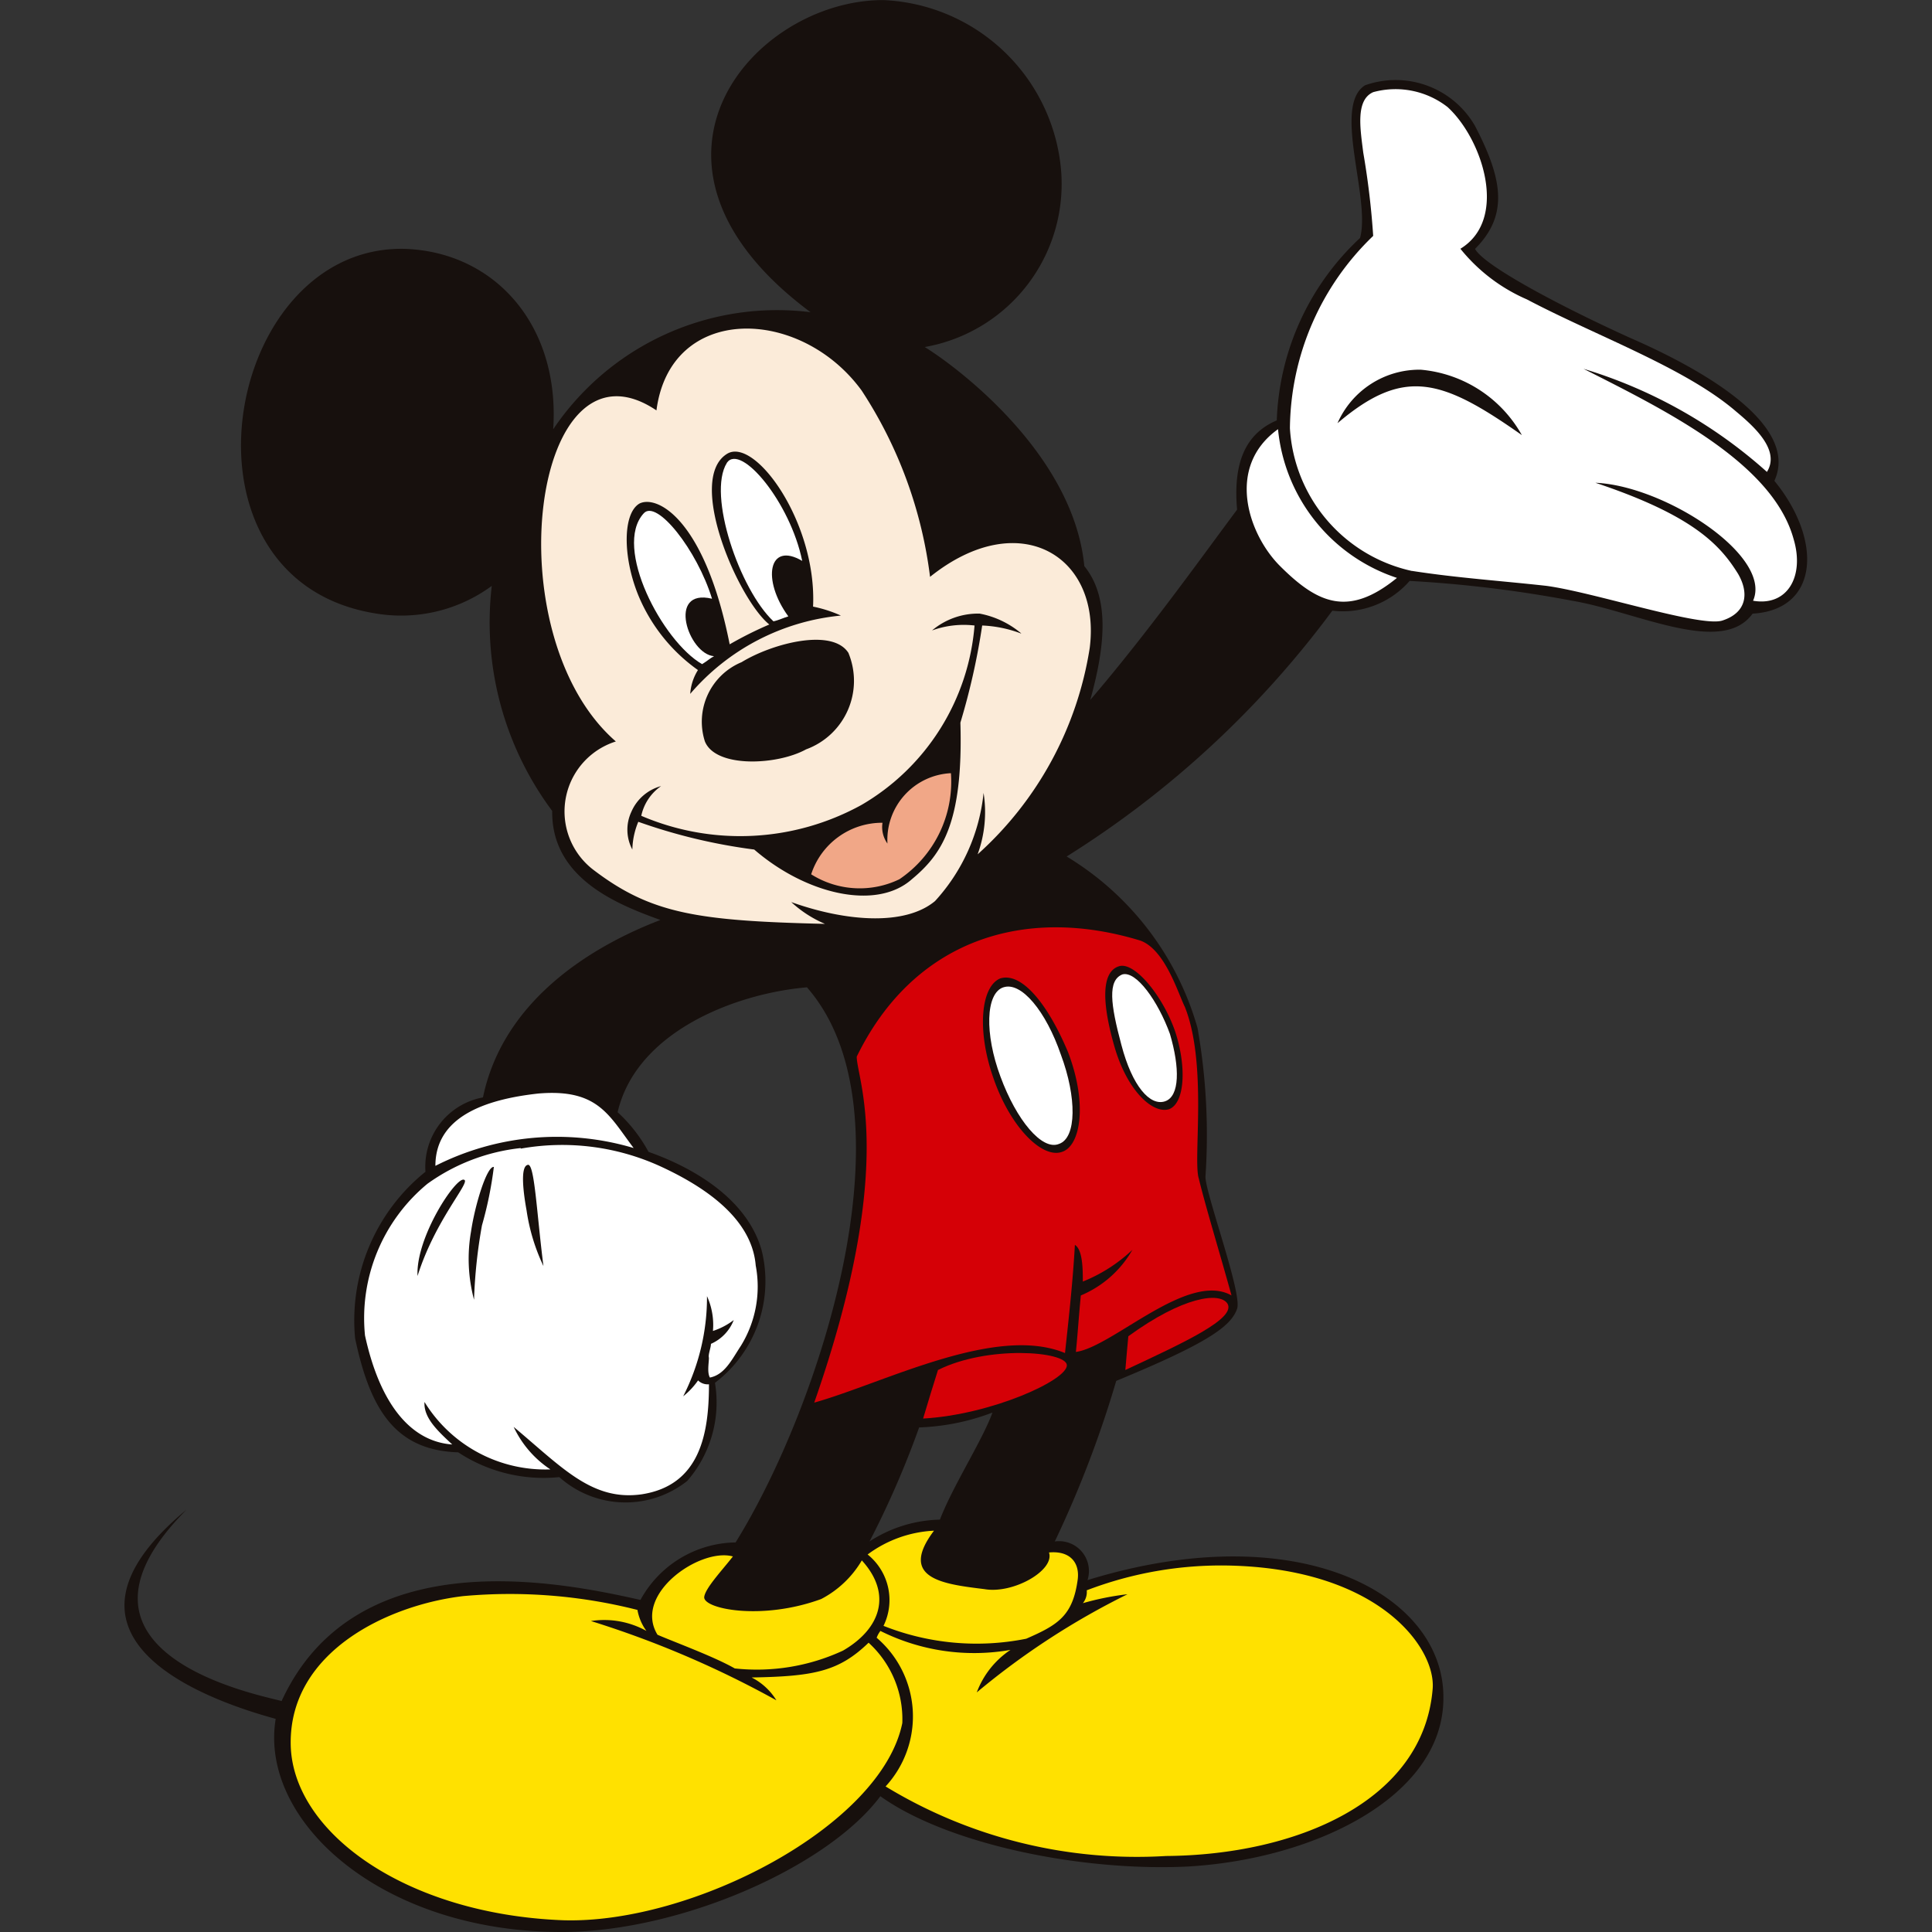 <?xml version="1.0" encoding="UTF-8"?> <svg xmlns="http://www.w3.org/2000/svg" xmlns:xlink="http://www.w3.org/1999/xlink" width="50" height="50" viewBox="0 0 50 50"><rect x="0" y="0" width="50" height="50" fill="#333333" stroke="none"/><defs><clipPath id="clip-tematica17"><rect width="50" height="50"></rect></clipPath></defs><g id="tematica17" clip-path="url(#clip-tematica17)"><g id="Mickey_2" data-name="Mickey 2" transform="translate(-392.567 -515.067)"><rect id="Retângulo_428" data-name="Retângulo 428" width="50" height="50" transform="translate(392.567 515.067)" fill="none"></rect><g id="Grupo_273" data-name="Grupo 273" transform="translate(395.792 515.067)"><path id="Caminho_946" data-name="Caminho 946" d="M414.9,523.148a6.987,6.987,0,0,0-6.67,3.028c.179-2.694-1.513-4.592-3.848-4.669-4.72-.1-6.208,8.594-.718,9.441a3.962,3.962,0,0,0,2.976-.718,8.162,8.162,0,0,0,1.564,5.824c-.025,1.77,1.745,2.437,2.8,2.822-1.873.718-4.079,2.129-4.592,4.592a1.824,1.824,0,0,0-1.488,1.924,4.936,4.936,0,0,0-1.821,4.31c.385,1.822,1.026,2.9,2.668,2.951a4.015,4.015,0,0,0,2.617.641,2.568,2.568,0,0,0,3.31.1,3.092,3.092,0,0,0,.718-2.54,3.3,3.3,0,0,0,1.206-3.437c-.411-1.437-1.976-2.206-2.925-2.54a3.924,3.924,0,0,0-.8-1.026c.488-2.1,3.079-3.078,4.9-3.232,2.848,3.258.308,10.9-1.847,14.366a2.85,2.85,0,0,0-2.462,1.488c-2.052-.461-7.363-1.565-9.287,2.617-.538-.154-6.183-1.206-2.462-4.952-4.079,3.387.718,4.977,2.309,5.413-.436,2.643,2.745,5.541,7.465,5.516,3.053-.025,6.824-1.693,8.184-3.514,1.719,1.231,5.156,1.949,7.927,1.821,3.284-.179,6.644-1.8,6.644-4.361.026-2.668-3.72-4.746-9.21-3.053a.773.773,0,0,0-.847-1,28.018,28.018,0,0,0,1.59-4.156c2.361-.975,2.976-1.411,3.13-1.873.128-.41-.821-2.975-.821-3.412a15.927,15.927,0,0,0-.205-3.848,7.614,7.614,0,0,0-3.387-4.438,25.14,25.14,0,0,0,6.876-6.362,2.291,2.291,0,0,0,2-.77,32.194,32.194,0,0,1,4.207.513c1.668.282,3.874,1.437,4.669.334,1.719-.1,1.821-1.9.564-3.437.667-1.463-1.9-2.9-3.72-3.694-1.77-.8-3.8-1.873-4.027-2.309.872-.872.718-1.8,0-3.181a2.37,2.37,0,0,0-2.848-1.052c-.847.538.154,2.925-.128,3.951a6.763,6.763,0,0,0-2.155,4.721c-.847.359-1.129,1.154-1.027,2.309-.974,1.308-2.309,3.181-3.8,4.925.385-1.385.513-2.642-.154-3.463-.282-2.924-3.335-5.182-4.13-5.67a4.284,4.284,0,0,0,3.514-4.72,4.825,4.825,0,0,0-4.592-4.259c-3.361,0-7.055,4.233-1.873,8.081Zm2.8,28.861a24,24,0,0,1-1.283,2.95,3.474,3.474,0,0,1,1.821-.564c.334-.872,1.1-2.052,1.36-2.771a5.892,5.892,0,0,1-1.9.385Z" transform="translate(-397.138 -515.067)" fill="#17100d" fill-rule="evenodd"></path><path id="Caminho_947" data-name="Caminho 947" d="M418.494,573.8a.653.653,0,0,0-.1.18,2.676,2.676,0,0,1,.231,3.848,12.512,12.512,0,0,0,7.259,1.8c3.361-.025,6.67-1.411,6.9-4.336.077-1.052-1.385-3.1-5.285-3.181a9.734,9.734,0,0,0-3.668.641.458.458,0,0,1-.1.333,7.086,7.086,0,0,1,1.154-.231,19.608,19.608,0,0,0-3.9,2.54,2.283,2.283,0,0,1,.872-1.1,5.423,5.423,0,0,1-3.361-.488Zm1.385-2.591a3.129,3.129,0,0,0-1.719.616,1.514,1.514,0,0,1,.411,1.847,6.53,6.53,0,0,0,3.694.333c.821-.359,1.206-.59,1.333-1.539.052-.436-.205-.744-.744-.693.154.461-.924,1.077-1.667.949-1.027-.128-2.258-.256-1.309-1.513Zm-7.671,2.052a13.413,13.413,0,0,0-4.515-.359c-1.949.231-4.489,1.437-4.464,3.822.026,2.284,2.976,4.413,7.055,4.567,3.335.1,8.235-2.438,8.774-5.105a2.679,2.679,0,0,0-.873-2.078c-.769.744-1.41.872-3.027.9a1.6,1.6,0,0,1,.641.591,25.636,25.636,0,0,0-4.8-2.052,2.255,2.255,0,0,1,1.436.256,1.3,1.3,0,0,1-.231-.538Zm2.463-1.386c-.847-.231-2.591.975-1.949,2.027.41.179,1.462.564,2,.872a5.3,5.3,0,0,0,2.8-.461c.975-.564,1.283-1.463.488-2.335a2.631,2.631,0,0,1-1.052,1c-1.539.564-3.053.256-3.027-.052.025-.231.487-.718.744-1.052Z" transform="translate(-398.931 -531.595)" fill="#ffe100" fill-rule="evenodd"></path><path id="Caminho_948" data-name="Caminho 948" d="M429.219,551.139c.462-.155,1.1.615,1.488,1.744.411,1.1.411,2.155-.051,2.309-.437.179-1.1-.616-1.514-1.745-.41-1.1-.385-2.155.077-2.309Zm3.079-.334c.359-.1.924.693,1.231,1.54.257.872.257,1.616-.128,1.744s-.847-.385-1.129-1.462c-.282-1.052-.359-1.668.026-1.822Z" transform="translate(-406.476 -525.587)" fill="#fff" fill-rule="evenodd"></path><path id="Caminho_949" data-name="Caminho 949" d="M423.531,552.431c0,.59,1.052,2.8-1.1,8.953,1.821-.514,4.695-2.027,6.49-1.283.1-.924.205-1.873.256-2.8.205.128.205.641.205.95a4.071,4.071,0,0,0,1.283-.821,2.766,2.766,0,0,1-1.334,1.18c-.051.513-.077.949-.128,1.462.949-.128,2.9-2.1,4.027-1.462-.282-1.027-.667-2.283-.847-3.027-.154-.488.231-2.95-.359-4.438-.179-.359-.513-1.488-1.154-1.719-3.027-.924-5.874,0-7.337,3Zm3.72-2.027c.514-.154,1.18.564,1.745,1.9.513,1.334.333,2.437-.154,2.591-.514.18-1.334-.641-1.77-1.9-.436-1.231-.334-2.386.179-2.592Zm3.053-.308c.385-.154,1.129.718,1.463,1.668.308.923.256,1.873-.154,2.026-.411.128-1.078-.462-1.411-1.616s-.334-1.924.1-2.078Z" transform="translate(-404.584 -525.084)" fill="#d50006" fill-rule="evenodd"></path><path id="Caminho_950" data-name="Caminho 950" d="M433.922,563.666c-.026.257-.052.591-.077.873,1.539-.718,2.873-1.334,2.642-1.719-.205-.308-1.154-.18-2.565.846Z" transform="translate(-407.946 -529.084)" fill="#d50006" fill-rule="evenodd"></path><path id="Caminho_951" data-name="Caminho 951" d="M426.812,565.134c-.128.41-.257.821-.385,1.257,1.77-.1,3.746-1,3.72-1.385-.025-.359-2.052-.513-3.334.128Z" transform="translate(-405.762 -529.679)" fill="#d50006" fill-rule="evenodd"></path><path id="Caminho_952" data-name="Caminho 952" d="M429.559,527.135c-1.36.975-.77,2.719.052,3.54.975.974,1.77,1.333,3.027.308a4.513,4.513,0,0,1-3.078-3.848Zm3.464,3.668a4.026,4.026,0,0,1-3.155-3.694,6.982,6.982,0,0,1,2.155-4.977,20.59,20.59,0,0,0-.257-2.155c-.077-.615-.205-1.36.257-1.565a2.191,2.191,0,0,1,1.924.385c.9.821,1.59,2.9.333,3.668A4.509,4.509,0,0,0,436,523.775c1.8.949,4.1,1.77,5.413,2.9.461.385,1.154,1,.8,1.565a12.539,12.539,0,0,0-4.746-2.668c2.129,1.077,4.9,2.437,5.438,4.412.282.949-.154,1.744-1.051,1.59.513-1.154-2.283-2.976-4.08-3.053,2.54.847,3.233,1.616,3.694,2.36.282.487.231,1-.41,1.206-.564.18-3.361-.744-4.567-.9-1.154-.128-2.309-.205-3.463-.385Zm-1.924-3.822a2.314,2.314,0,0,1,2.155-1.386,3.334,3.334,0,0,1,2.617,1.693c-2.078-1.462-3.053-1.77-4.772-.308ZM407.753,546.2c0-1.257,1.257-1.719,2.668-1.873,1.54-.128,1.822.564,2.463,1.411a6.954,6.954,0,0,0-5.131.461Zm2.206-.461a5.064,5.064,0,0,0-2.412.924,4.509,4.509,0,0,0-1.616,3.925c.385,1.77,1.18,2.745,2.258,2.822-.385-.359-.744-.693-.718-1.1a3.672,3.672,0,0,0,3.258,1.745,2.681,2.681,0,0,1-.95-1.1c1.257,1.052,2.027,1.924,3.31,1.745,1.513-.231,1.744-1.565,1.744-2.848a.352.352,0,0,1-.282-.1,1.928,1.928,0,0,1-.385.411,5.648,5.648,0,0,0,.616-2.591,1.8,1.8,0,0,1,.154.9,1.809,1.809,0,0,0,.538-.282,1.111,1.111,0,0,1-.59.616c0,.1-.077.282-.052.359,0,.128-.051.385.026.513.385-.077.564-.461.8-.82a2.918,2.918,0,0,0,.385-2.079c-.077-.949-.847-1.821-2.462-2.565a6.112,6.112,0,0,0-3.617-.461Zm-1.463.821c-.2-.1-1.257,1.488-1.205,2.489.461-1.462,1.385-2.437,1.205-2.489Zm.77-.333c-.179-.026-.488.975-.59,1.667a4.109,4.109,0,0,0,.077,1.77,13.242,13.242,0,0,1,.205-1.924,9.874,9.874,0,0,0,.308-1.513Zm.872-.052c-.2.052-.1.77-.025,1.18a5.052,5.052,0,0,0,.436,1.437c-.179-1.411-.231-2.694-.411-2.617Z" transform="translate(-399.71 -516.027)" fill="#fff" fill-rule="evenodd"></path><path id="Caminho_953" data-name="Caminho 953" d="M422.482,533.547a11.344,11.344,0,0,0-1.77-4.823c-1.59-2.181-4.952-2.258-5.311.513-3.207-2.155-4.233,5.8-1.051,8.568a1.9,1.9,0,0,0-.564,3.335c1.488,1.129,2.693,1.308,5.977,1.386a3.034,3.034,0,0,1-.873-.564c1.437.513,2.951.615,3.72-.026a4.877,4.877,0,0,0,1.257-2.8,3.194,3.194,0,0,1-.154,1.59,9.054,9.054,0,0,0,2.9-5.335c.308-2.386-1.822-3.694-4.13-1.847Z" transform="translate(-401.637 -518.616)" fill="#fbebd9" fill-rule="evenodd"></path><path id="Caminho_954" data-name="Caminho 954" d="M422.1,538.883c-.411-.667-1.975-.256-2.771.231a1.668,1.668,0,0,0-.949,2.052c.282.693,1.873.616,2.617.205a1.888,1.888,0,0,0,1.1-2.489Z" transform="translate(-403.362 -521.977)" fill="#17100d" fill-rule="evenodd"></path><path id="Caminho_955" data-name="Caminho 955" d="M425.776,538.084a2.344,2.344,0,0,0-1.077-.513,1.851,1.851,0,0,0-1.232.436,2.408,2.408,0,0,1,1.1-.128,5.924,5.924,0,0,1-2.925,4.643,6.5,6.5,0,0,1-5.7.282,1.255,1.255,0,0,1,.513-.769,1.168,1.168,0,0,0-.77.667,1.091,1.091,0,0,0,.026.975,1.988,1.988,0,0,1,.154-.718,14.5,14.5,0,0,0,3,.718c1.334,1.154,3.155,1.59,4.079.769.77-.641,1.334-1.437,1.257-4.053a17.781,17.781,0,0,0,.564-2.514,3.178,3.178,0,0,1,1,.205Z" transform="translate(-402.571 -521.691)" fill="#17100d" fill-rule="evenodd"></path><path id="Caminho_956" data-name="Caminho 956" d="M425.936,543.428a1.728,1.728,0,0,0-1.642,1.821.733.733,0,0,1-.128-.538,1.929,1.929,0,0,0-1.846,1.334,2.357,2.357,0,0,0,2.283.128,3.048,3.048,0,0,0,1.334-2.745Z" transform="translate(-404.552 -523.418)" fill="#f1a787" fill-rule="evenodd"></path><path id="Caminho_957" data-name="Caminho 957" d="M421.1,535.876a5.864,5.864,0,0,0-3.9,2.026,1.32,1.32,0,0,1,.2-.616,4.465,4.465,0,0,1-1.539-1.924c-.411-1-.411-2.129.025-2.385.462-.231,1.693.411,2.335,3.643a9.655,9.655,0,0,1,1.026-.513c-.8-.641-2.155-3.746-1.1-4.413.718-.462,2.335,1.77,2.232,3.95a3.383,3.383,0,0,1,.718.231Z" transform="translate(-402.562 -519.945)" fill="#17100d" fill-rule="evenodd"></path><path id="Caminho_958" data-name="Caminho 958" d="M419.163,532.005c-.513.821.334,3.284,1.206,4.1.128-.026.282-.1.385-.128-.692-.949-.513-1.949.359-1.436-.308-1.513-1.59-3.053-1.949-2.54Z" transform="translate(-403.577 -520.025)" fill="#fff" fill-rule="evenodd"></path><path id="Caminho_959" data-name="Caminho 959" d="M417.584,537.773c-1.026-.59-2.309-3.027-1.513-3.9.333-.384,1.385.95,1.77,2.207-1.18-.282-.615,1.437.052,1.487-.1.052-.179.128-.308.205Z" transform="translate(-402.639 -520.585)" fill="#fff" fill-rule="evenodd"></path></g></g></g></svg> 